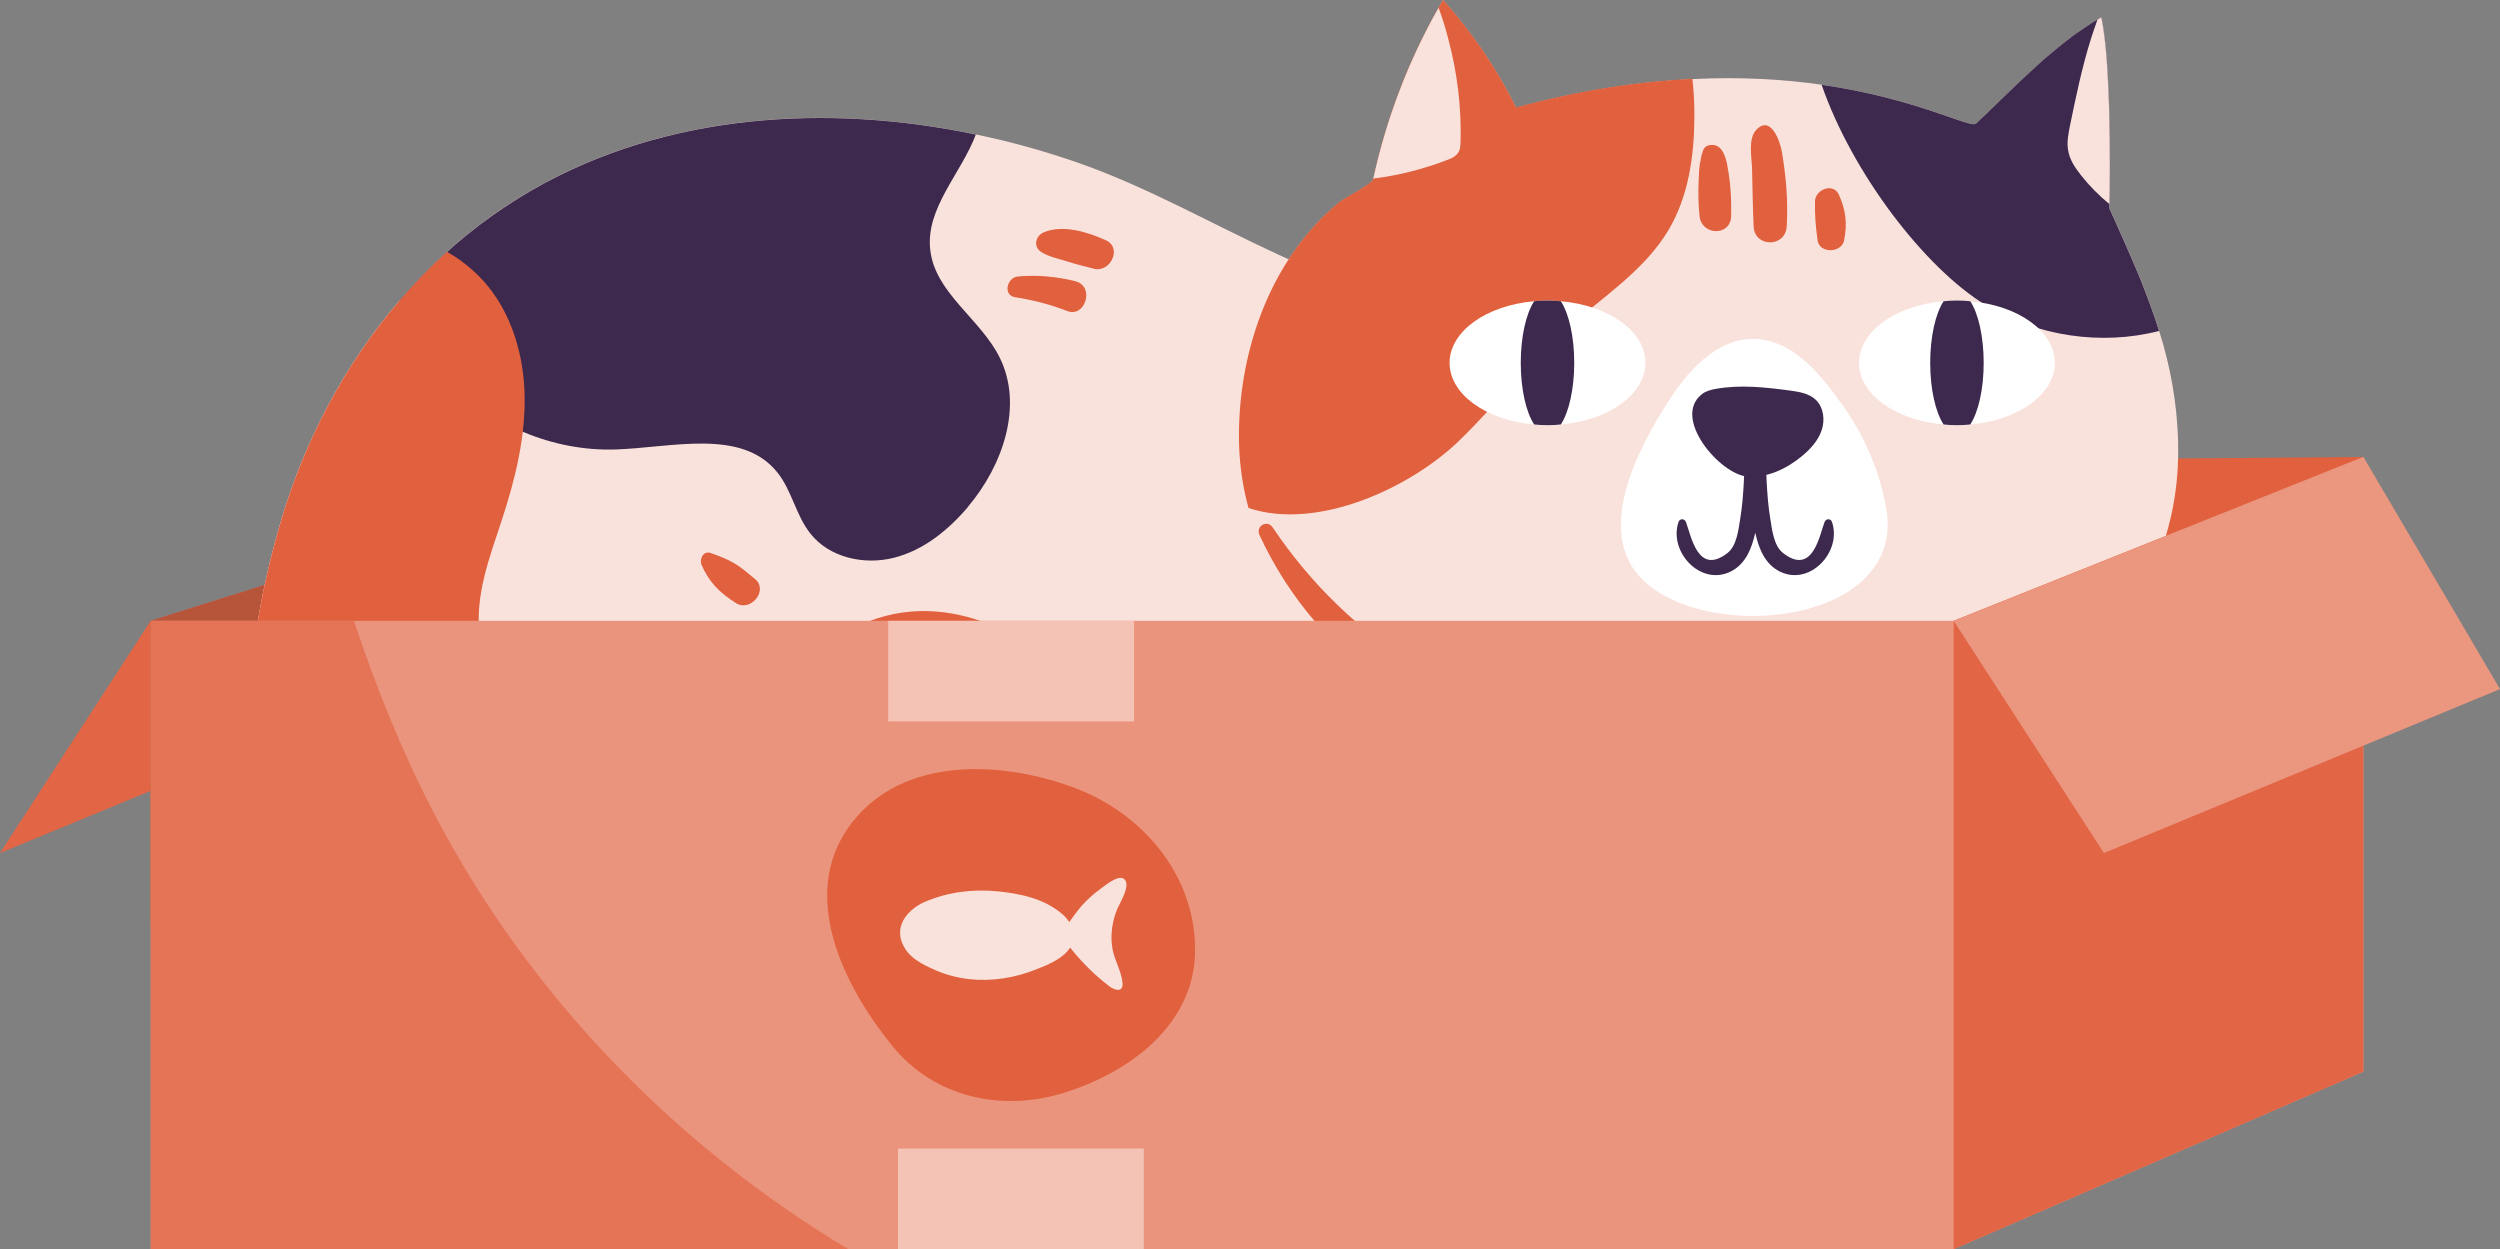 <?xml version="1.0" encoding="UTF-8"?>
<svg id="Layer_2" data-name="Layer 2" xmlns="http://www.w3.org/2000/svg" viewBox="0 0 243.07 121.45">
  <rect x="0" y="0" width="243.07" height="121.45" fill="#808080" stroke="none"/>
  <defs>
    <style>
      .cls-1 {
        fill: #f4c3b5;
      }

      .cls-2 {
        fill: #eb967f;
      }

      .cls-3 {
        fill: #fff;
      }

      .cls-4 {
        fill: #eb947d;
      }

      .cls-5 {
        fill: #fae2dc;
      }

      .cls-6 {
        fill: #b7553b;
      }

      .cls-7, .cls-8 {
        fill: #e26645;
      }

      .cls-9, .cls-10 {
        fill: #e1603d;
      }

      .cls-11 {
        fill: #3d294d;
      }

      .cls-10 {
        fill-rule: evenodd;
      }

      .cls-8 {
        opacity: .69;
      }
    </style>
  </defs>
  <g id="OBJECTS">
    <g>
      <g>
        <polygon class="cls-9" points="229.79 44.43 190.21 89.58 14.65 89.58 14.65 60.36 61.13 45.75 229.79 44.43"/>
        <polygon class="cls-6" points="61.13 45.75 61.13 89.58 14.65 89.58 14.65 60.36 61.13 45.75"/>
      </g>
      <g>
        <path class="cls-5" d="m211.77,43.05c.22,8.27-2.94,15.98-9.23,21.45-5.4,4.71-12.25,7.46-19.25,9.04-7.86,1.8-16.29,2.25-24.53,1.23-9.57-1.18-19.92-4.31-27.52-10.45-4.81-3.88-8.29-9.07-9.85-14.9-.64-2.32-.95-4.74-.93-7.22.05-8.33,3.17-17.1,9.76-22.52.47-.38,3.2-1.78,3.29-2.22,0-.03.02-.05.02-.09,1.26-5.78,3.41-11.44,6.34-16.6.14-.26.29-.52.43-.76,2.82,3.15,5.23,6.68,7.11,10.47,6.35-1.73,12.08-2.54,17.14-2.79,4.79-.24,9,.03,12.57.55,9.35,1.35,14.47,4.29,15.02,3.77,1.83-1.71,3.77-3.69,5.82-5.54.43-.38.87-.78,1.32-1.16.07-.07.16-.14.23-.19.42-.36.87-.71,1.3-1.06.52-.42,1.02-.8,1.56-1.14.21-.16.42-.29.64-.43.31-.23.62-.42.93-.59.12-.09.26-.16.38-.22.23,1.12.4,2.56.52,4.12.03.47.05.95.09,1.45.07,1.07.1,2.18.14,3.27.12,4.1.07,8.03.03,9.31v.43s2.15,4.74,2.98,6.8c.71,1.77,1.33,3.44,1.85,5.11,1.09,3.48,1.73,6.87,1.85,10.87Z"/>
        <path class="cls-5" d="m216.46,83.43c-.14,1.11-.61,2.16-1.32,3.05-1.37,1.78-3.63,2.87-5.78,2.22,2.35.68,3.18,3.88,2.13,6.09-1.04,2.22-3.34,3.55-5.61,4.47-2.6,1.06-5.31,1.75-8.07,2.18-2.37.4-4.78.61-7.17.71-12.76.62-25.5-1.23-38.23-2.11-1.78-.12-3.57-.22-5.35-.29-11.03-.47-22.17.19-32.47,4.02-3.39,1.26-6.47,2.09-9.99,1.25-3.51-.85-6.91-2.6-9.19-5.42-1.13-1.38-1.97-3.08-2.01-4.88-.02-1.23.35-2.44.73-3.6,1.66-5.16,3.58-10.21,5.75-15.18.87-1.94,1.77-3.88,3.05-5.57,1.51-2.01,3.5-3.58,5.49-5.12,4.22-3.29,8.55-6.53,13.43-8.71,11.11-4.92,23.94-3.79,35.83-1.28,3.12.68,5.73,1.66,8.71,2.77,10.82,4.07,21.72,7.89,32.71,11.44,1.3.45,2.6.87,3.91,1.28,3.2,1.02,6.47,2.06,9.16,4.08,2.68,2.03,4.69,5.28,4.29,8.62Z"/>
        <path class="cls-5" d="m112.92,91.82c2.34.45,4.73.45,7.11.59,1.51.07,3.03.23,4.5.57,3.91.9,7.84,4.08,7.48,8.08-.21,2.23-1.75,4.17-3.65,5.35-1.9,1.19-4.12,1.75-6.32,2.16-2.46.47-4.95.88-7.44,1.21-12.05,1.64-24.44,1.82-36.61.71-5.42-.48-10.8-1.23-16.08-2.2-2.01-.36-4.05-.81-6.08-1.37-3.77-.99-7.53-2.3-11.06-4-7.3-3.51-13.62-8.72-17.12-16.34-.4-.88-.76-1.78-1.07-2.7-3.83-10.59-2.39-22.67.74-33.25,2.32-7.84,6.21-15.23,11.51-21.39,1.44-1.68,2.98-3.27,4.62-4.76,1.42-1.26,2.91-2.46,4.47-3.57,1.28-.9,2.6-1.75,3.96-2.53,12.91-7.36,28.52-8.34,42.99-5.31,3.44.71,6.82,1.66,10.07,2.8,13.28,4.67,24.96,14.28,39.67,14.07l-.48,3.32c-1.56,17.53-8.78,34.58-20.48,48.29-3.2,3.76-6.75,7.27-10.75,10.25Z"/>
        <path class="cls-11" d="m94.14,49.26c-1.92,2.27-4.34,4.24-7.22,4.97-2.89.73-6.25,0-8.1-2.32-1.44-1.78-1.82-4.22-3.25-5.99-3.46-4.29-10.18-2.41-15.68-2.22-6.14.21-12.34-2.41-16.48-6.94-2.34-2.58-3.83-5.09-4.57-7.51,2.67-3.13,5.71-5.94,9.09-8.33,1.28-.9,2.6-1.75,3.96-2.53,12.91-7.36,28.52-8.34,42.99-5.31-1.44,3.81-4.92,7.18-4.43,11.25.48,4.15,4.86,6.66,6.73,10.4,2.35,4.69.33,10.52-3.05,14.52Z"/>
        <path class="cls-9" d="m164.74,11.54c-.03,3.72-.59,7.55-2.48,10.77-2.39,4.05-6.56,6.65-10.06,9.76-3.7,3.31-6.73,7.29-10.28,10.73-4.78,4.66-13.88,8.83-20.53,6.59-.64-2.32-.95-4.74-.93-7.22.05-8.33,3.17-17.1,9.76-22.52.47-.38,3.2-1.78,3.29-2.22,0-.03.02-.05.02-.09,1.26-5.78,3.41-11.44,6.34-16.6.14-.26.29-.52.43-.76,2.82,3.15,5.23,6.68,7.11,10.47,6.35-1.73,12.08-2.54,17.14-2.79.14,1.28.21,2.58.19,3.86Z"/>
        <path class="cls-11" d="m209.91,32.18c-5.56,1.44-11.89.52-16.84-2.51-5.97-3.65-12.98-12.84-15.96-21.43,9.35,1.35,14.47,4.29,15.02,3.77,1.83-1.71,3.77-3.69,5.82-5.54.43-.4.87-.78,1.32-1.16.07-.07.16-.14.23-.19.43-.36.87-.73,1.3-1.06.52-.42,1.02-.8,1.56-1.14.21-.16.42-.29.64-.43.31-.23.62-.42.93-.59.12-.09.26-.16.38-.22.23,1.12.4,2.56.52,4.12.03.48.07.97.09,1.45.07,1.07.1,2.18.14,3.27.12,4.1.07,8.03.03,9.31v.43s2.15,4.74,2.98,6.8c.71,1.77,1.33,3.44,1.85,5.11Z"/>
        <path class="cls-11" d="m197.82,101.43c-2.37.4-4.78.61-7.17.71-12.76.62-25.5-1.23-38.23-2.11-1.78-.12-3.57-.22-5.35-.29.52-1.18,1.32-2.41,2.42-3.72,3.41-4.05,7.89-7.25,13.1-8.39,2.46-.55,5.14-.61,7.36.59,2.08,1.12,3.48,3.22,5.54,4.38,5.57,3.15,13.41-1.63,18.71,1.97,1.4.95,2.41,2.42,3.03,4,.35.9.57,1.9.59,2.87Z"/>
        <path class="cls-5" d="m142.01,13.81c-.02.31-.03.66-.17.93-.24.45-.74.68-1.23.85-2.27.87-4.66,1.47-7.08,1.77,1.26-5.78,3.41-11.44,6.34-16.6.38,1,.69,2.03.95,3.05.87,3.25,1.28,6.63,1.19,10Z"/>
        <path class="cls-5" d="m205.09,19.84c-1.02-.83-1.94-1.77-2.75-2.79-.57-.73-1.12-1.52-1.26-2.44-.14-.78.02-1.57.17-2.35.59-2.86,1.18-5.73,2.06-8.52.09-.26.31-.97.62-1.83.12-.09.26-.16.38-.22.23,1.12.4,2.56.52,4.12.03.48.07.97.09,1.45.07,1.07.1,2.18.14,3.27.12,4.1.07,8.03.03,9.31Z"/>
        <path class="cls-9" d="m49.03,71.38c.26,3.72-1.56,7.53-4.62,9.64-1.94,1.33-4.24,2.01-6.54,2.49-3.69.76-7.62,1.04-11.29.38-3.83-10.59-2.39-22.67.74-33.25,2.32-7.84,6.21-15.23,11.51-21.39,1.44-1.68,2.98-3.27,4.62-4.76,1.02.55,1.99,1.28,2.93,2.18,3.05,2.94,4.48,7.27,4.62,11.49.14,4.24-.9,8.43-2.22,12.44-1.18,3.58-2.58,7.24-2.16,10.97.36,3.36,2.16,6.44,2.41,9.8Z"/>
        <path class="cls-11" d="m80.48,109.46c-.76.5-1.61.83-2.49,1.04-5.42-.48-10.8-1.23-16.08-2.2-2.01-.36-4.05-.81-6.08-1.37-3.77-.99-7.53-2.3-11.06-4,3.18-4.86,11.44-10.82,13.36-12.76,2.3-2.35,4.66-4.81,7.74-5.97,3.08-1.16,7.1-.54,8.78,2.28,2.25,3.79-.66,9.29,2.01,12.79,1.68,2.22,5.23,2.98,5.92,5.68.43,1.71-.62,3.53-2.09,4.5Z"/>
        <path class="cls-9" d="m216.46,83.43c-.14,1.11-.61,2.16-1.32,3.05-.38-.29-.76-.61-1.14-.9-3.41-2.63-7.86-3.43-11.8-5.12-2.27-.97-4.55-2.48-5.26-4.83-.66-2.22.4-4.6,2.16-6.18,1.3.45,2.6.87,3.91,1.28,3.2,1.02,6.47,2.06,9.16,4.08,2.68,2.03,4.69,5.28,4.29,8.62Z"/>
        <g>
          <path class="cls-3" d="m159.98,35.28c0,3.06-3.57,5.59-8.22,5.99-.42.05-.85.07-1.3.07s-.88-.02-1.3-.07c-4.66-.4-8.22-2.93-8.22-5.99s3.57-5.59,8.22-5.99c.42-.05.85-.07,1.3-.07s.88.02,1.3.07c4.66.4,8.22,2.93,8.22,5.99Z"/>
          <path class="cls-11" d="m153.06,35.28c0,2.56-.52,4.79-1.3,5.99-.42.05-.85.07-1.3.07s-.88-.02-1.3-.07c-.78-1.19-1.3-3.43-1.3-5.99s.52-4.79,1.3-5.99c.42-.05.85-.07,1.3-.07s.88.02,1.3.07c.78,1.19,1.3,3.43,1.3,5.99Z"/>
        </g>
        <g>
          <path class="cls-3" d="m199.79,35.28c0,3.06-3.57,5.59-8.22,5.99-.42.05-.85.07-1.3.07s-.88-.02-1.3-.07c-4.66-.4-8.22-2.93-8.22-5.99s3.57-5.59,8.22-5.99c.42-.05.85-.07,1.3-.07s.88.02,1.3.07c4.66.4,8.22,2.93,8.22,5.99Z"/>
          <path class="cls-11" d="m192.87,35.28c0,2.56-.52,4.79-1.3,5.99-.42.05-.85.07-1.3.07s-.88-.02-1.3-.07c-.78-1.19-1.3-3.43-1.3-5.99s.52-4.79,1.3-5.99c.42-.05.85-.07,1.3-.07s.88.02,1.3.07c.78,1.19,1.3,3.43,1.3,5.99Z"/>
        </g>
        <g>
          <path class="cls-3" d="m162.19,39.07c.07-.12.15-.23.22-.35,1.89-2.9,5.06-6.42,9.14-5.67,3.35.62,5.7,3.72,7.5,6.21,2.21,3.06,3.73,6.57,4.35,10.22,1.9,11.11-17.15,13.18-23.65,6.92-4.82-4.65-.43-12.86,2.43-17.33Z"/>
          <g>
            <path class="cls-11" d="m169.86,46.33c1.95.16,3.86-.75,5.36-2,.82-.68,1.56-1.5,1.9-2.51.34-1.01.18-2.23-.59-2.96-.66-.62-1.62-.77-2.52-.89-2.37-.32-4.79-.58-7.14-.17-.49.09-.99.21-1.38.51-2.99,2.33,1.76,7.81,4.37,8.02Z"/>
            <path class="cls-11" d="m178.12,50.75c-.12-.36-.59-.34-.72,0-.49,1.27-1.14,5.29-4.05,3.01-.9-.71-1.06-2.29-1.23-3.33-.39-2.36-.36-4.71-.53-7.08-.04-.59-.52-.81-.93-.71-.41-.1-.89.12-.93.71-.17,2.37-.14,4.72-.53,7.08-.17,1.04-.33,2.62-1.23,3.33-2.91,2.28-3.56-1.74-4.05-3.01-.13-.34-.59-.36-.72,0-.98,2.88,2.12,6.26,5.05,4.83,1.48-.72,2.07-2.27,2.41-3.78.34,1.51.93,3.06,2.41,3.78,2.93,1.43,6.04-1.96,5.05-4.83Z"/>
          </g>
        </g>
        <path class="cls-9" d="m105.89,68.11c-5.32-6.8-14.66-11.3-22.88-7.03-.66.34-.18,1.26.48,1.14,17.91-3.4,28.36,14.79,24.01,30.52-.52,1.9,2.41,2.7,2.95.81,2.49-8.68,1.06-18.24-4.56-25.44Z"/>
        <path class="cls-9" d="m107.89,92.88c-.56.21-.65,1.06,0,1.23,5.54,1.45,23.3-.94,22.05,8.3-.16,1.19,1.49,2.22,2.15.91,6.05-12.12-18.23-12.67-24.2-10.43Z"/>
        <path class="cls-9" d="m185.26,78.41c-.7-.03-1.03,1.06-.37,1.36,6.96,3.19,27.42,5.04,25.82,15.8-.1.67.77,1.16,1.16.49,6.71-11.56-19.87-17.33-26.62-17.65Z"/>
        <path class="cls-9" d="m192.07,68.36c-23.68,9.14-53.4,5.15-68.33-17.08-.54-.8-1.69-.11-1.28.75,11.72,25.24,47.3,28.7,70.35,19.01,1.61-.68.95-3.34-.74-2.69Z"/>
        <path class="cls-9" d="m173.24,14.72c-.16-.92-1.03-3.54-2.44-2.14-.89.88-.47,2.77-.45,3.85.04,1.86.07,3.72.15,5.58.09,2.08,3.1,2.07,3.22,0,.14-2.46-.06-4.86-.48-7.29Z"/>
        <path class="cls-9" d="m167.96,16.15c-.19-.99-.58-2.34-1.86-2.01-.34.09-.55.41-.57.74.07-.22.05-.17-.08.15-.06.29-.11.59-.17.89-.08.51-.1,1.02-.12,1.54-.05,1.19-.04,2.35.08,3.53.19,1.94,3.04,2.02,3.08,0,.03-1.61-.06-3.26-.37-4.85Z"/>
        <path class="cls-9" d="m178.79,18.93c-.54-1.2-2.29-.51-2.32.63-.04,1.31.07,2.52.25,3.81.18,1.31,2.34,1.24,2.58,0,.32-1.62.17-2.94-.51-4.44Z"/>
        <path class="cls-9" d="m104.56,27.34c-1.86-.45-3.68-.63-5.59-.46-1.06.09-1.5,1.83-.27,2.02,1.72.26,3.44.71,5.06,1.34,1.78.69,2.71-2.43.8-2.89Z"/>
        <path class="cls-9" d="m107.52,23.36c-1.73-.79-4.15-1.55-6.02-.78-.82.34-1.08,1.41-.25,1.93.75.47,1.64.63,2.47.9.87.28,1.75.49,2.64.72,1.6.41,2.78-2.03,1.17-2.77Z"/>
        <path class="cls-9" d="m65.46,69.04c-1.61-.53-3.95-.84-5.49.06-.68.4-.82,1.38-.25,1.94,1.27,1.25,3.58,1.52,5.28,1.39,1.93-.14,2.37-2.77.46-3.4Z"/>
        <path class="cls-9" d="m67.09,62.6c-1.2-1.17-3.59-1.82-5.14-.99-.72.39-.89,1.53-.27,2.08.61.54,1.34.71,2.09.95.77.25,1.49.42,2.31.38,1.19-.06,1.92-1.53,1-2.42Z"/>
        <path class="cls-9" d="m73.41,56.3c-.68-.55-1.32-1.14-2.09-1.58-.71-.4-1.45-.68-2.22-.95-.72-.26-1.12.59-.89,1.15.73,1.7,1.81,2.76,3.37,3.73,1.41.88,3.17-1.27,1.82-2.36Z"/>
        <path class="cls-9" d="m130.7,79.86c-.5-.94-1.15-1.58-2.03-2.17-.37-.25-.77-.41-1.18-.58-.49-.19-.91-.17-1.39-.27-.78-.15-1.78.74-1.18,1.53.24.32.36.69.61,1.01.28.35.55.71.85,1.04.62.68,1.27,1.22,2.04,1.72,1.46.95,3.02-.88,2.28-2.28Z"/>
        <path class="cls-9" d="m134.48,74.72c-.89-.32-1.65-.99-2.63-1.02-.65-.02-1.07.54-1.13,1.13-.14,1.39,1.3,2.53,2.42,3.05,2.26,1.05,3.7-2.3,1.33-3.16Z"/>
        <path class="cls-9" d="m175.51,83.21c-1.12-.54-2.34-1.12-3.61-1.17-.76-.03-1.28.89-.88,1.53.67,1.05,1.78,1.83,2.8,2.52,1.79,1.21,3.6-1.94,1.68-2.87Z"/>
        <path class="cls-9" d="m181.29,80.46c-.58-.87-1.5-1.34-2.44-1.74-1.29-.54-2.59.86-1.55,2.01.67.74,1.43,1.52,2.42,1.77,1.12.28,2.27-.99,1.57-2.05Z"/>
      </g>
      <g>
        <polygon class="cls-4" points="229.79 44.43 229.79 104.19 189.95 121.45 14.65 121.45 14.65 60.36 189.95 60.36 229.79 44.43"/>
        <polygon class="cls-7" points="229.79 44.43 229.79 104.19 189.95 121.45 189.95 60.36 229.79 44.43"/>
        <polygon class="cls-2" points="189.95 60.36 204.56 82.94 243.07 67 229.79 44.43 189.95 60.36"/>
        <rect class="cls-1" x="86.36" y="60.36" width="23.9" height="9.78"/>
        <rect class="cls-1" x="87.31" y="111.67" width="23.9" height="9.78"/>
        <g>
          <path class="cls-10" d="m116.19,92.73c-.2,6.91-6.3,11.55-12.84,13.55-6.06,1.85-12.55.38-16.57-4.56-5-6.15-8.87-14.64-4.36-21.17,4.68-6.77,14.1-6.82,21.79-4.05,6.95,2.51,12.19,8.77,11.98,16.24Z"/>
          <path class="cls-5" d="m108.17,92.28c-.25-1.3-.03-2.71.45-3.88.24-.59,1.28-2.2.76-2.85-.49-.62-1.74.4-2.18.72-.94.68-1.82,1.45-2.56,2.46-.19.25-.44.58-.67.92-.18-.27-.41-.53-.66-.75-1.8-1.57-4.22-2.03-6.35-2.24-2.38-.23-4.8.06-7.07,1.04-1.58.69-3.28,2.46-1.83,4.63.27.41.64.75,1.05,1.03.59.41,1.26.71,1.82.96,1.07.47,2.18.75,3.3.88,2.2.24,4.46-.12,6.55-.96,1.03-.42,2.3-.89,3.1-1.87.06-.08.12-.16.17-.24.08.1.16.19.22.28.28.34.56.67.85.98.86.94,1.78,1.78,2.76,2.52.46.35,1.4.69,1.25-.45-.15-1.12-.74-2.05-.96-3.16Z"/>
        </g>
        <path class="cls-8" d="m82.48,121.45H14.65v-61.09h19.77c2.16,6.55,4.75,12.95,7.97,19.07,9.12,17.37,23.27,31.95,40.09,42.02Z"/>
      </g>
      <polygon class="cls-7" points="14.65 60.36 0 82.94 14.65 76.89 14.65 60.36"/>
    </g>
  </g>
</svg>